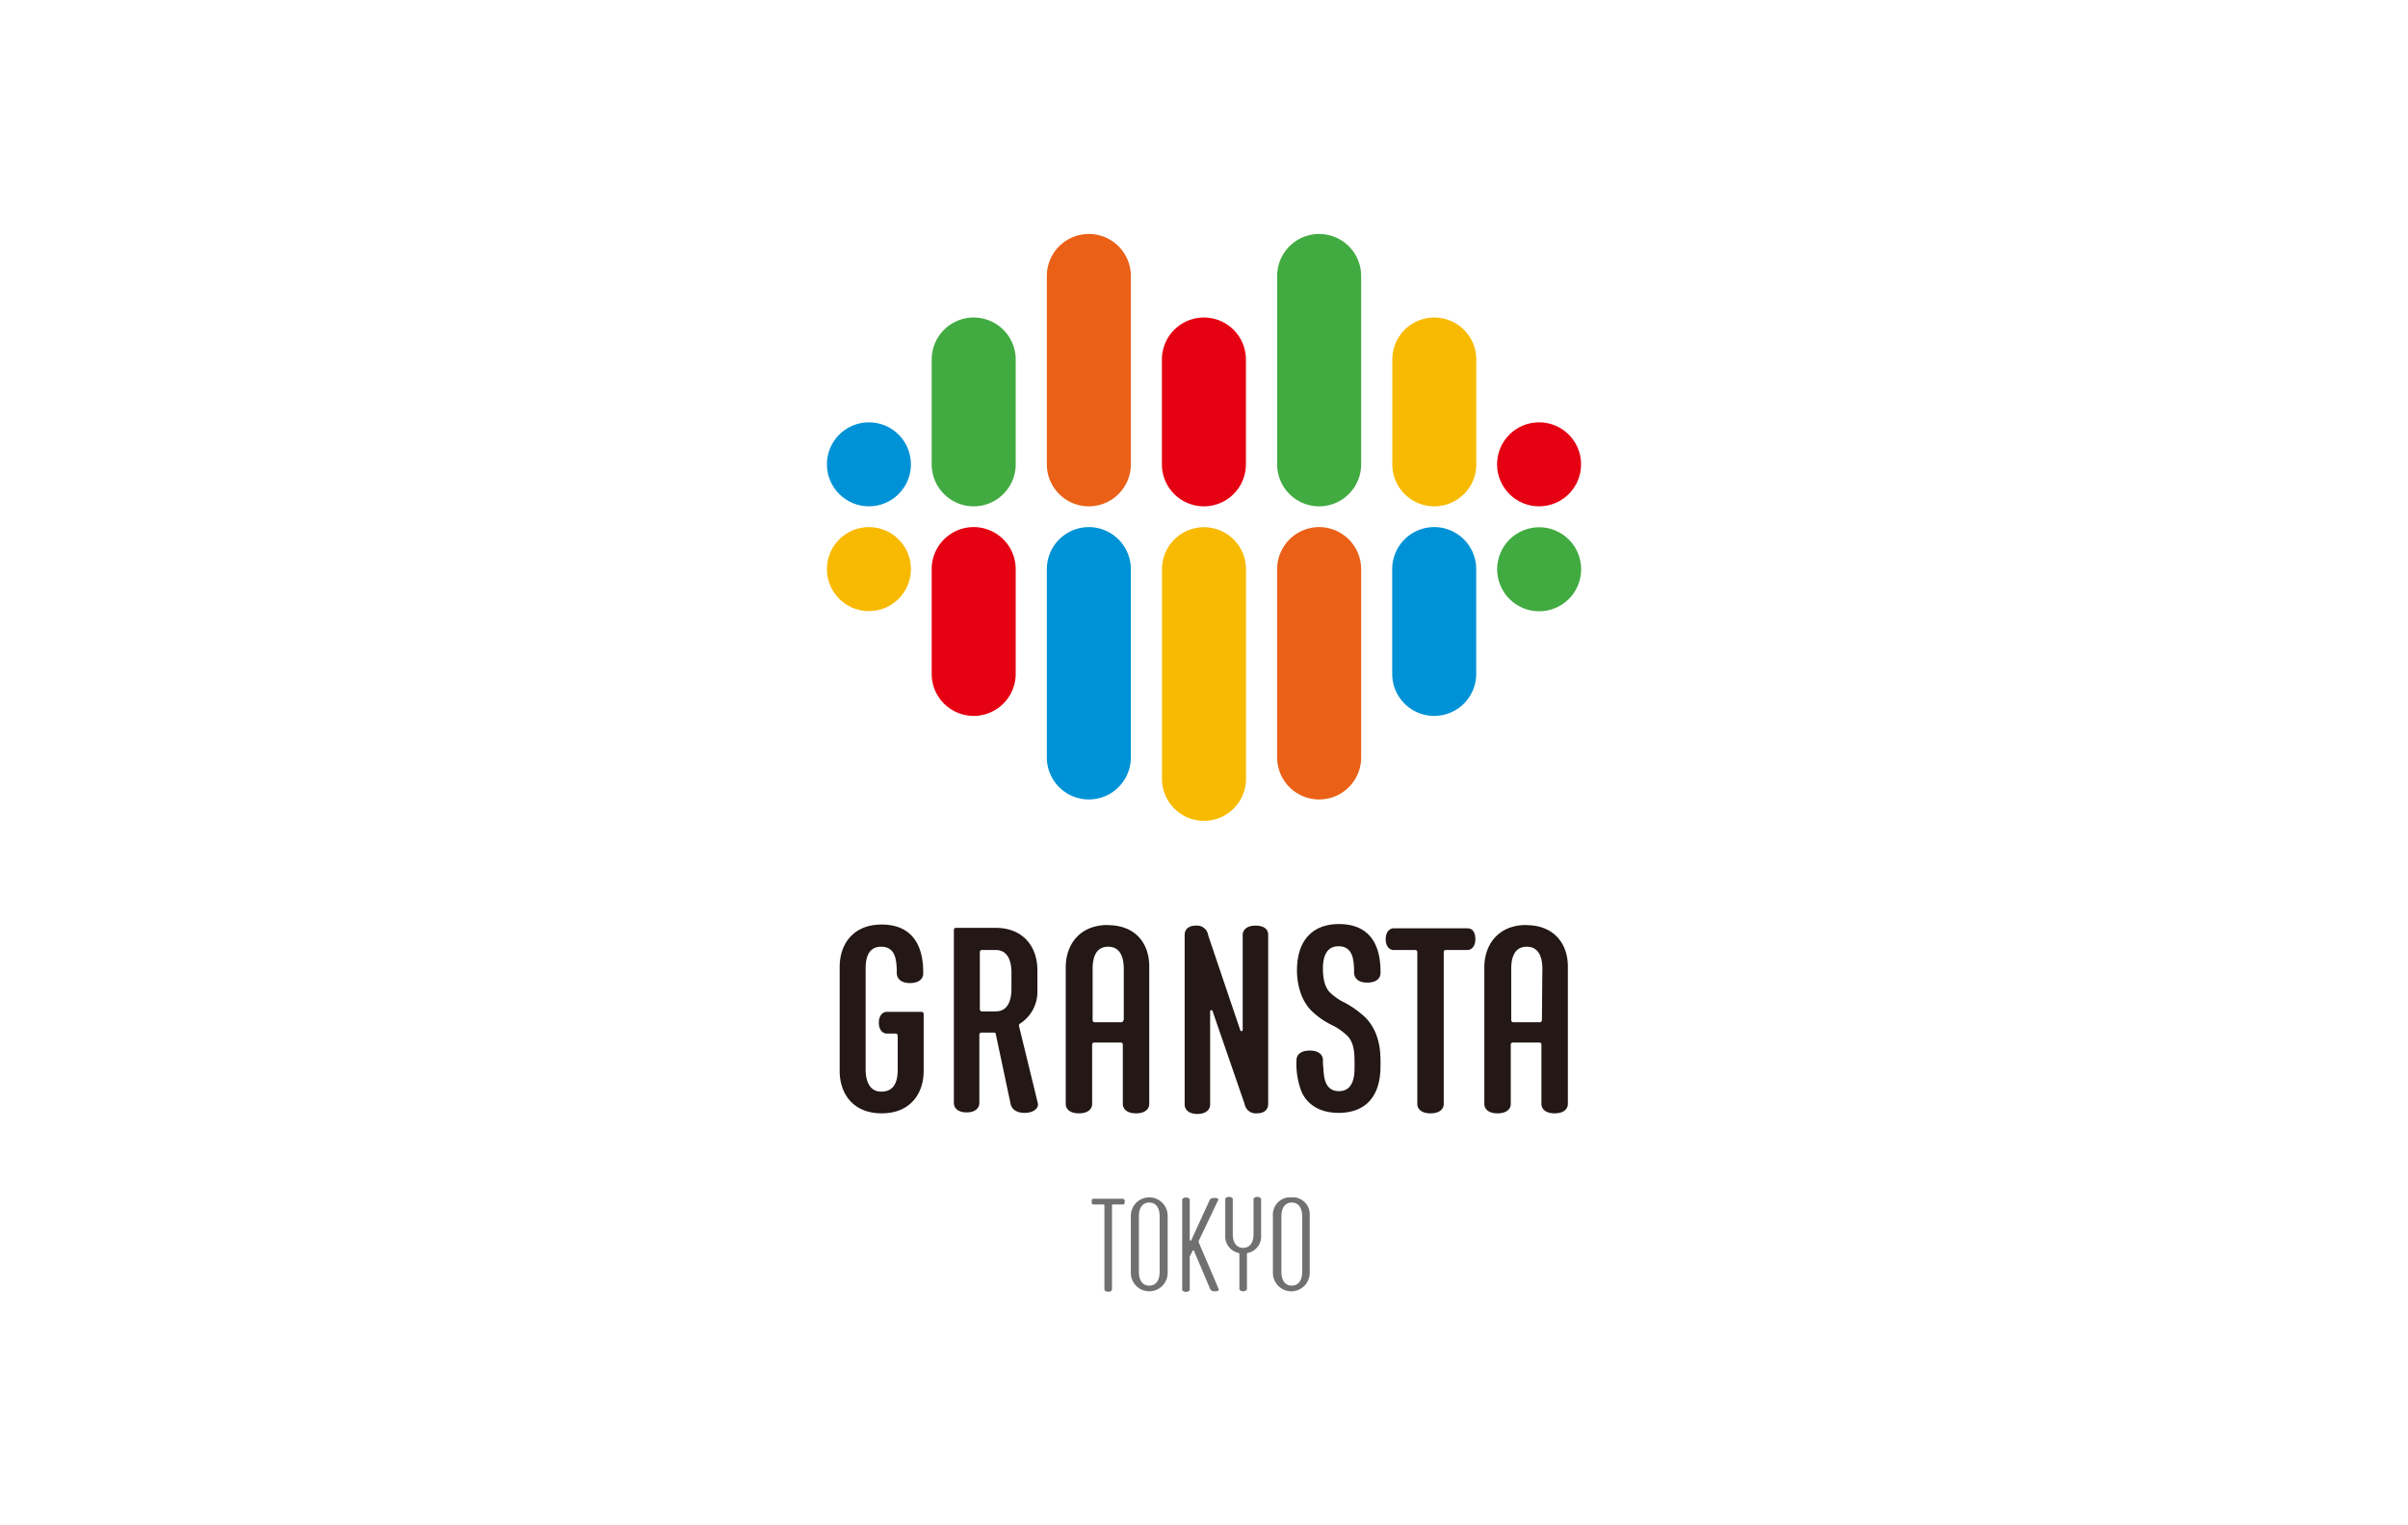 <?xml version="1.0" encoding="UTF-8"?>
<svg xmlns="http://www.w3.org/2000/svg" id="ロゴ" viewBox="0 0 510.24 323.15">
  <title>gransta tokyo</title>
  <path d="M215.22,98.37V76.17a8.9,8.9,0,0,0-17.8,0v22.2a8.9,8.9,0,0,0,17.8,0Z" style="fill:#41ab41"></path>
  <path d="M246.22,120.57V165a8.9,8.9,0,1,0,17.8,0v-44.4a8.9,8.9,0,1,0-17.8,0Z" style="fill:#f8ba00"></path>
  <path d="M312.82,98.37V76.17a8.9,8.9,0,1,0-17.8,0v22.2a8.9,8.9,0,1,0,17.8,0Z" style="fill:#f8ba00"></path>
  <circle cx="326.14" cy="120.58" r="8.9" transform="translate(-21.39 132.07) rotate(-22.18)" style="fill:#41ab41"></circle>
  <circle cx="184.12" cy="120.57" r="8.9" style="fill:#f8ba00"></circle>
  <path d="M295,120.57v22.2a8.9,8.9,0,1,0,17.8,0v-22.2a8.9,8.9,0,1,0-17.8,0Z" style="fill:#0092d6"></path>
  <path d="M264,98.37V76.17a8.9,8.9,0,1,0-17.8,0v22.2a8.9,8.9,0,1,0,17.8,0Z" style="fill:#e50012"></path>
  <path d="M197.42,120.57v22.2a8.9,8.9,0,0,0,17.8,0v-22.2a8.9,8.9,0,0,0-17.8,0Z" style="fill:#e50012"></path>
  <path d="M230.72,111.67a8.92,8.92,0,0,1,8.9,8.9v39.9a8.9,8.9,0,0,1-17.8,0v-39.9A8.92,8.92,0,0,1,230.72,111.67Z" style="fill:#0092d6"></path>
  <path d="M279.52,111.67a8.92,8.92,0,0,1,8.9,8.9v39.9a8.9,8.9,0,0,1-17.8,0v-39.9A8.92,8.92,0,0,1,279.52,111.67Z" style="fill:#ea6017"></path>
  <path d="M288.42,58.47v39.9a8.9,8.9,0,0,1-17.8,0V58.47a8.9,8.9,0,0,1,17.8,0Z" style="fill:#41ab41"></path>
  <path d="M239.62,58.47v39.9a8.9,8.9,0,0,1-17.8,0V58.47a8.9,8.9,0,0,1,17.8,0Z" style="fill:#ea6017"></path>
  <circle cx="184.12" cy="98.37" r="8.9" style="fill:#0092d6"></circle>
  <circle cx="326.12" cy="98.37" r="8.9" style="fill:#e50012"></circle>
  <path d="M195.72,214.77v12.1c0,4.9-2.9,9-8.9,9s-8.9-4.1-8.9-9v-22c0-4.9,2.9-9,8.9-9,5.7,0,8.9,3.5,8.8,10.4,0,1.1-.9,2-2.8,2s-2.7-.9-2.8-2v-.9c-.1-1.8-.2-4.8-3.3-4.8s-3.3,3.1-3.3,4.7v21.3c0,1.4.3,4.7,3.3,4.7,2.2,0,3.5-1.3,3.5-4.7v-7.2a.43.43,0,0,0-.4-.4h-1.9c-.9,0-1.7-.8-1.7-2.3s.8-2.3,1.7-2.3h7.3A.46.46,0,0,1,195.72,214.77Zm20.2,2.6c0-.2,0-.4.2-.5a8,8,0,0,0,3.7-6.9v-4.4c0-4.9-2.9-9-8.9-9h-8.4a.43.43,0,0,0-.4.4v36.7c0,1.1.9,2,2.7,2s2.7-.9,2.7-2v-14.5a.43.43,0,0,1,.4-.4h2.7a.37.37,0,0,1,.4.4l3.1,14.6c.2,1.1,1.1,2,3,2s3-1,2.8-2Zm-1.6-7.8c0,1.4-.3,4.7-3.3,4.7h-3a.43.43,0,0,1-.4-.4v-12.2a.43.43,0,0,1,.4-.4h3c3,0,3.3,3.3,3.3,4.7Zm20.4-13.6c-5.9,0-8.9,4.1-8.9,9v28.9c0,1.1.9,2,2.8,2s2.8-.9,2.8-2v-12.6a.43.43,0,0,1,.4-.4h5.7a.43.43,0,0,1,.4.4v12.6c0,1.1.9,2,2.8,2s2.8-.9,2.8-2V205C243.62,200,240.72,196,234.72,196Zm3.3,20.2a.43.43,0,0,1-.4.4h-5.7a.43.43,0,0,1-.4-.4v-10.9c0-1.7.3-4.7,3.3-4.7s3.3,3.1,3.3,4.7v10.9Zm30.7-18.2v35.9c0,1.1-.7,2-2.4,2a2.4,2.4,0,0,1-2.6-2l-6.8-19.7a.26.26,0,0,0-.5.1V234c0,1.1-.9,2-2.7,2s-2.7-.9-2.7-2v-35.9c0-1.1.7-2,2.4-2a2.39,2.39,0,0,1,2.6,2.1l6.8,20.1a.26.26,0,0,0,.5-.1v-20.1c0-1.1.9-2,2.7-2S268.72,196.87,268.72,198Zm43.9,1c0,1.5-.8,2.3-1.7,2.3h-4.6a.43.43,0,0,0-.4.4v32.2c0,1.1-.9,2-2.8,2s-2.8-.9-2.8-2v-32.2a.43.43,0,0,0-.4-.4h-4.6c-.9,0-1.7-.8-1.7-2.3s.8-2.3,1.7-2.3h15.6C311.92,196.67,312.62,197.37,312.62,199Zm10.8-3c-5.9,0-8.9,4.1-8.9,9v28.9c0,1.1.9,2,2.8,2s2.8-.9,2.8-2v-12.6a.43.43,0,0,1,.4-.4h5.7a.43.43,0,0,1,.4.4v12.6c0,1.1.9,2,2.8,2s2.8-.9,2.8-2V205C332.32,200,329.32,196,323.42,196Zm3.3,20.2a.43.43,0,0,1-.4.4h-5.7a.43.43,0,0,1-.4-.4v-10.9c0-1.7.3-4.7,3.3-4.7s3.3,3.1,3.3,4.7l-.1,10.9Zm-37.2-.4c3.2,3.5,3,7.9,3,10.1,0,6.7-3.4,9.9-8.9,9.9-3.5,0-6.4-1.4-7.8-4.4a16.39,16.39,0,0,1-1.1-6.8c0-1.1.9-2,2.8-2s2.8.9,2.8,2a12.13,12.13,0,0,0,.1,1.8c.1,1.6.2,4.8,3.3,4.8h0c3,0,3.3-3.1,3.3-4.9,0-2.6.1-5-1.4-6.7a12.91,12.91,0,0,0-3.6-2.5,16.79,16.79,0,0,1-4.3-3.1c-2.6-2.8-2.9-6.7-2.9-8.4,0-6.1,3.1-9.8,8.9-9.8s8.9,3.5,8.8,10.4c0,1.1-.9,2-2.8,2s-2.7-.9-2.8-2v-.9c-.1-1.8-.2-4.8-3.3-4.8s-3.3,3.3-3.3,4.7c0,1.2.1,3.6,1.4,5a12.27,12.27,0,0,0,3.3,2.3A19.66,19.66,0,0,1,289.52,215.77Z" style="fill:#231815"></path>
  <path d="M247.42,257.57v12.1a3.9,3.9,0,1,1-7.8,0v-12.1a3.9,3.9,0,1,1,7.8,0Zm-1.7.1c0-1.8-.8-2.9-2.2-2.9s-2.2,1.1-2.2,2.9v11.8c0,1.8.8,2.9,2.2,2.9s2.2-1.1,2.2-2.9Zm12.5,15.4c.1.3-.1.5-.7.5s-.9-.1-1.1-.5h0L253,265a.19.19,0,0,0-.3,0l-.6,1.2v7c0,.4-.6.5-.8.5s-.8-.1-.8-.5v-19c0-.4.6-.5.8-.5s.8.1.8.5v8.5a.19.19,0,0,0,.3.1l3.9-8.5c.2-.4.4-.5,1.1-.5s.9.3.7.5l-4.1,8.6v.3Zm9-19v7.6a3.56,3.56,0,0,1-2.9,3.8c-.1,0-.1.1-.1.2v7.4c0,.4-.6.5-.8.5s-.8-.1-.8-.5v-7.4c0-.1-.1-.1-.1-.2a3.62,3.62,0,0,1-2.9-3.8v-7.6c0-.4.6-.5.8-.5s.8.1.8.5v7.4c0,1.8.8,2.9,2.2,2.9s2.2-1.1,2.2-2.9v-7.4c0-.4.6-.5.8-.5S267.22,253.67,267.22,254.07Zm-28.9.5c0,.1,0,.6-.3.6h-2.2a.22.22,0,0,0-.2.2v17.8c0,.4-.6.5-.8.5s-.8-.1-.8-.5v-17.8a.22.22,0,0,0-.2-.2h-2.2c-.3,0-.3-.5-.3-.6s0-.6.3-.6h6.3C238.32,254,238.32,254.37,238.32,254.57Zm39.2,3v12.1a3.9,3.9,0,0,1-7.8,0v-12.1a3.66,3.66,0,0,1,3.9-3.9A3.61,3.61,0,0,1,277.52,257.57Zm-1.6.1c0-1.8-.8-2.9-2.2-2.9s-2.2,1.1-2.2,2.9v11.8c0,1.8.8,2.9,2.2,2.9s2.2-1.1,2.2-2.9Z" style="fill:#717071"></path>
  <rect x="45.12" y="21.57" width="420" height="280" style="fill:none"></rect>
</svg>
